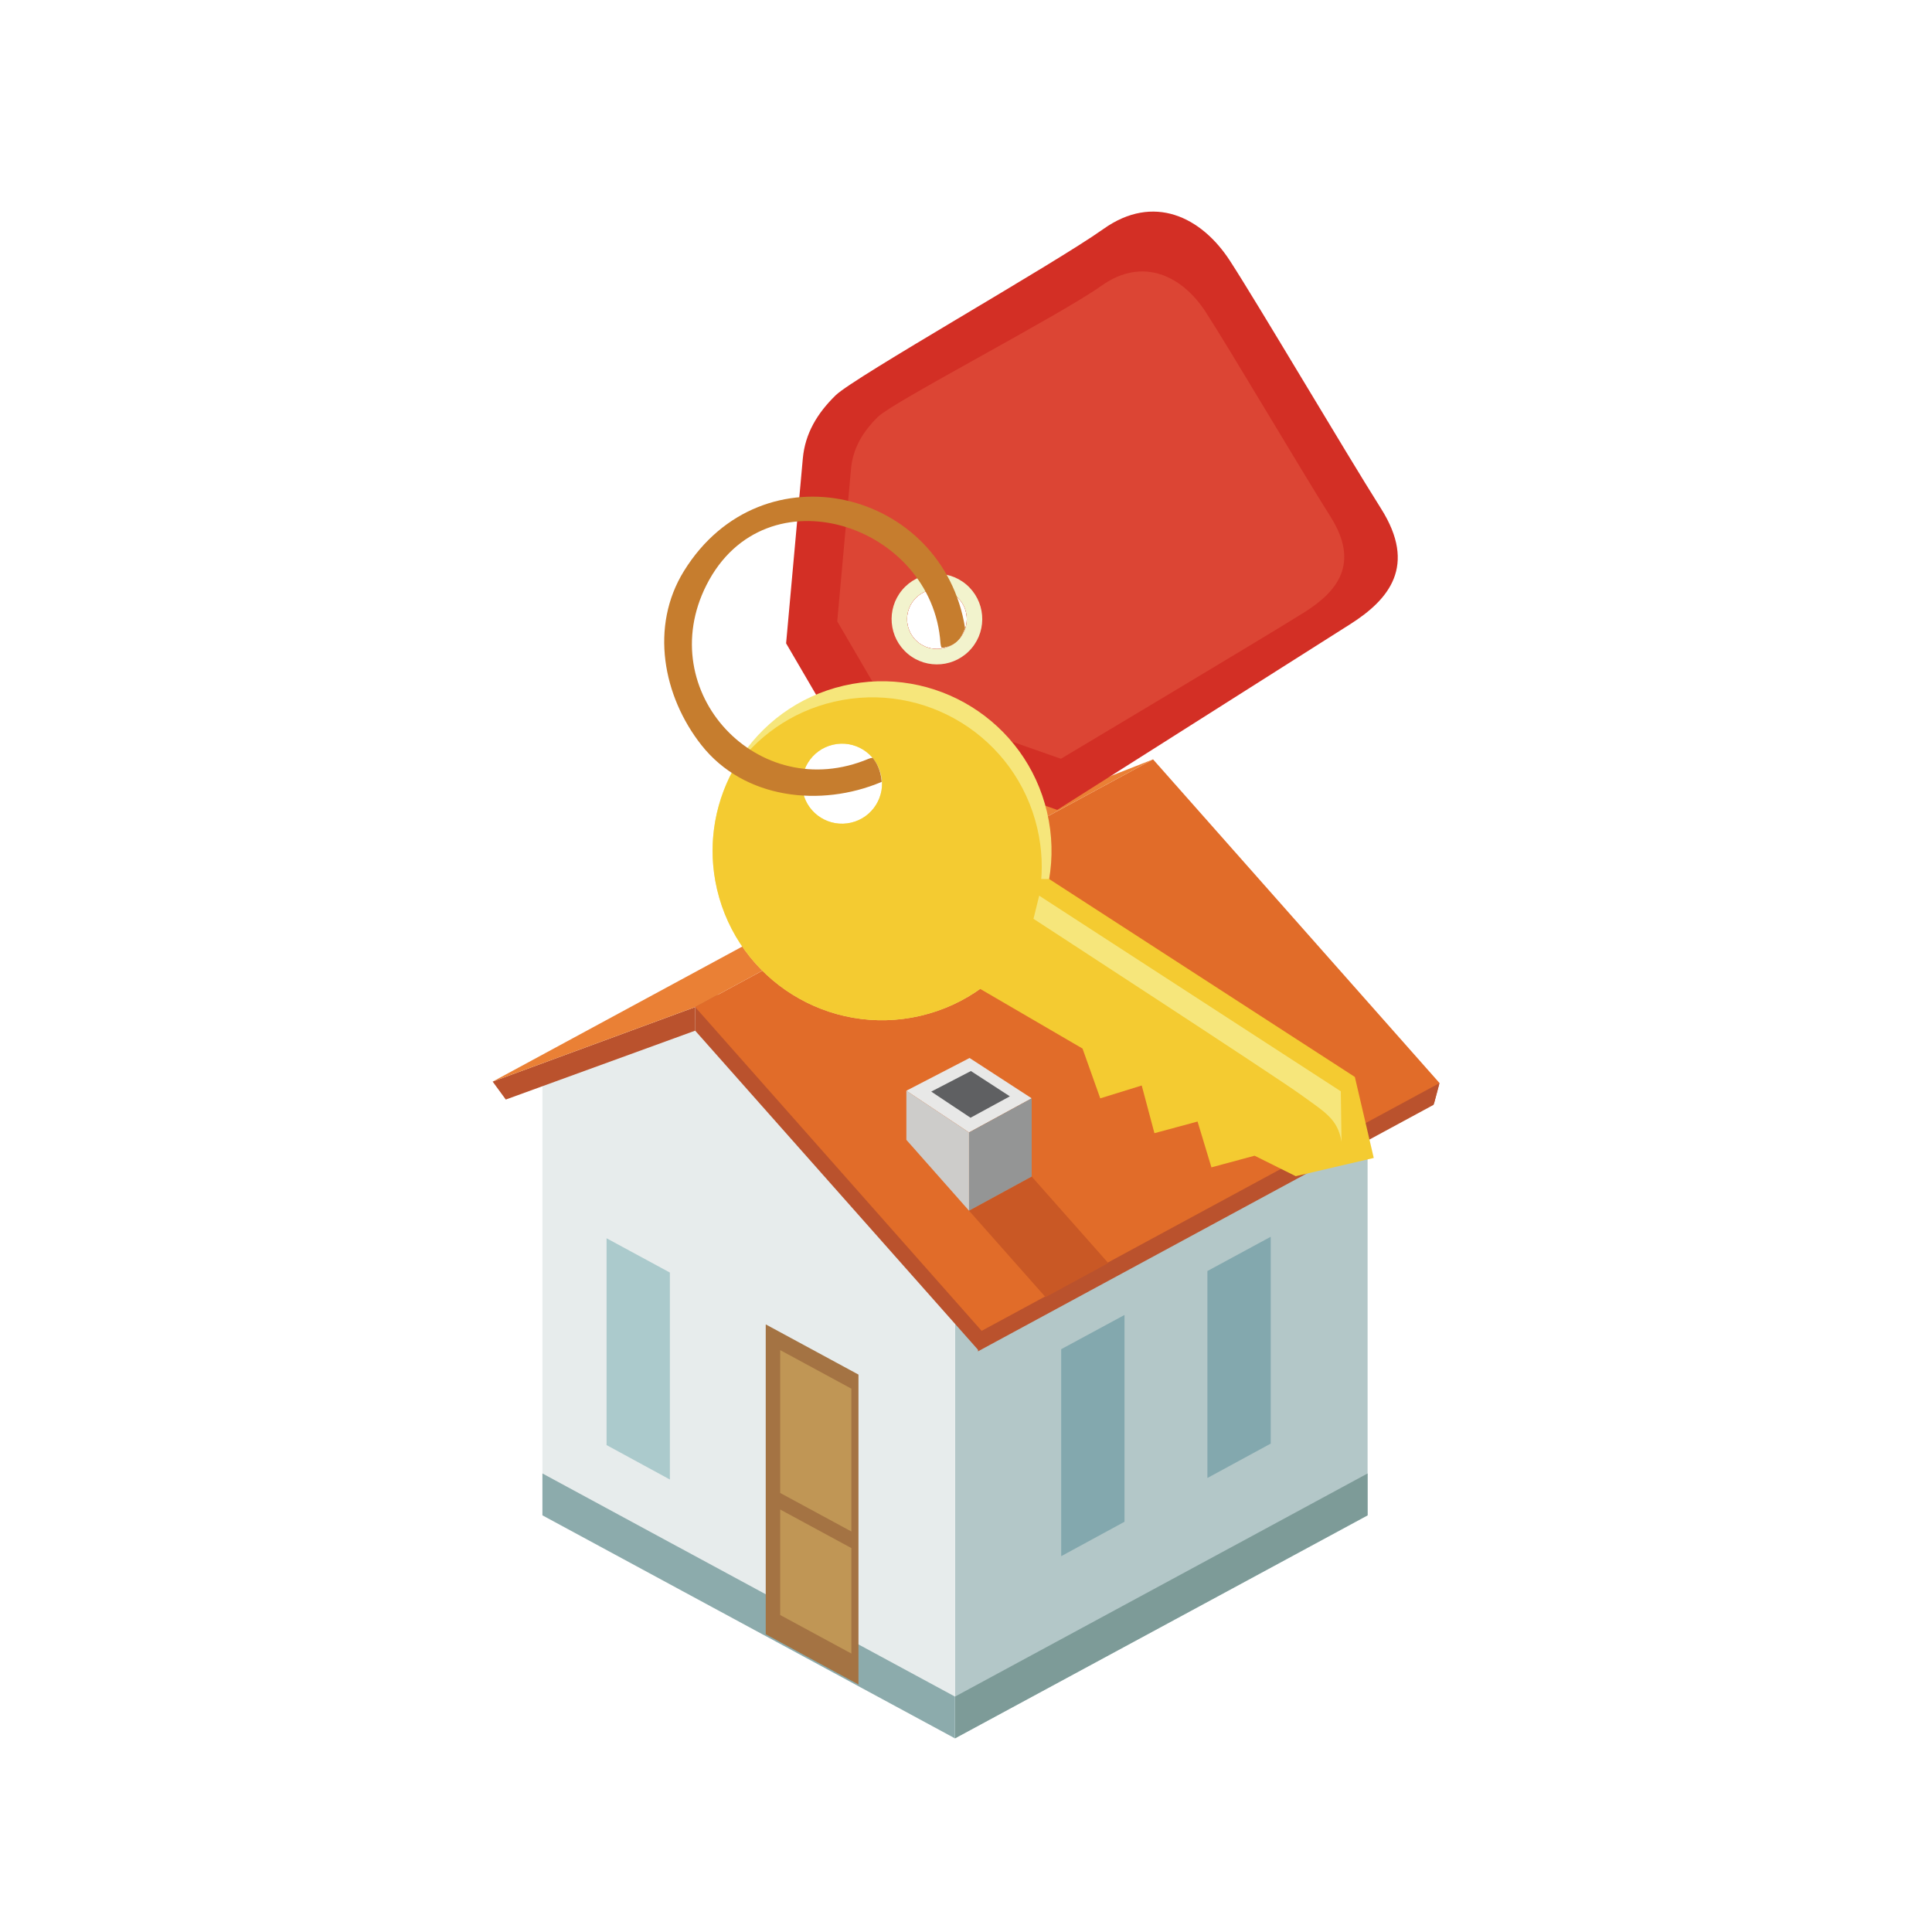 <svg xmlns="http://www.w3.org/2000/svg" xmlns:xlink="http://www.w3.org/1999/xlink" width="500" viewBox="0 0 375 375" height="500" preserveAspectRatio="xMidYMid meet"><defs><clipPath id="0ed524d625"><path d="M 185 196 L 265.781 196 L 265.781 337.414 L 185 337.414 Z M 185 196 " clip-rule="nonzero"></path></clipPath><clipPath id="2b6ccf006b"><path d="M 185 285.617 L 265.781 285.617 L 265.781 337.414 L 185 337.414 Z M 185 285.617 " clip-rule="nonzero"></path></clipPath><clipPath id="b25e6a192e"><path d="M 105.031 196 L 185.406 196 L 185.406 337.414 L 105.031 337.414 Z M 105.031 196 " clip-rule="nonzero"></path></clipPath><clipPath id="44915ad013"><path d="M 105.031 285.617 L 185.406 285.617 L 185.406 337.414 L 105.031 337.414 Z M 105.031 285.617 " clip-rule="nonzero"></path></clipPath><clipPath id="eb8fcafcfd"><path d="M 134.102 192.418 L 279.375 192.418 L 279.375 262.531 L 134.102 262.531 Z M 134.102 192.418 " clip-rule="nonzero"></path></clipPath><clipPath id="0a1b0f8d9d"><path d="M 95.625 195 L 135 195 L 135 214 L 95.625 214 Z M 95.625 195 " clip-rule="nonzero"></path></clipPath><clipPath id="48f3c9b2d1"><path d="M 134.102 147.098 L 279.375 147.098 L 279.375 259 L 134.102 259 Z M 134.102 147.098 " clip-rule="nonzero"></path></clipPath><clipPath id="f9c184ce39"><path d="M 95.625 147 L 224 147 L 224 210 L 95.625 210 Z M 95.625 147 " clip-rule="nonzero"></path></clipPath><clipPath id="4dcfd407bb"><path d="M 189.68 210.371 L 279.375 210.371 L 279.375 262.531 L 189.68 262.531 Z M 189.68 210.371 " clip-rule="nonzero"></path></clipPath></defs><rect x="-37.5" width="450" fill="#ffffff" y="-37.5" height="450" fill-opacity="1"></rect><rect x="-37.5" width="450" fill="#ffffff" y="-37.5" height="450" fill-opacity="1"></rect><g clip-path="url(#0ed524d625)"><path fill="#b3c7c8" d="M 265.449 210.832 L 265.449 294.145 L 185.363 337.414 L 185.363 255.539 L 231.645 196.176 L 265.449 210.832 " fill-opacity="1" fill-rule="evenodd"></path></g><g clip-path="url(#2b6ccf006b)"><path fill="#7d9b98" d="M 265.449 294.117 L 265.449 285.996 L 239.422 300.082 L 239.422 300.078 L 185.363 329.309 L 185.363 337.414 L 238.41 308.742 L 265.449 294.117 " fill-opacity="1" fill-rule="evenodd"></path></g><g clip-path="url(#b25e6a192e)"><path fill="#e7ecec" d="M 105.285 210.832 L 105.285 294.145 L 185.363 337.414 L 185.363 255.539 L 139.09 196.176 L 105.285 210.832 " fill-opacity="1" fill-rule="evenodd"></path></g><g clip-path="url(#44915ad013)"><path fill="#8cabac" d="M 105.285 294.117 L 105.285 285.996 L 131.305 300.082 L 131.305 300.078 L 185.363 329.309 L 185.363 337.414 L 132.324 308.742 L 105.285 294.117 " fill-opacity="1" fill-rule="evenodd"></path></g><g clip-path="url(#eb8fcafcfd)"><path fill="#ba522d" d="M 279.414 210.223 L 278.348 214.195 L 189.887 262.055 L 134.934 200.051 L 134.934 192.566 L 279.414 210.223 " fill-opacity="1" fill-rule="evenodd"></path></g><g clip-path="url(#0a1b0f8d9d)"><path fill="#ba522d" d="M 98.172 213.422 L 134.934 200.051 L 134.934 195.469 L 95.625 209.938 L 98.172 213.422 " fill-opacity="1" fill-rule="evenodd"></path></g><g clip-path="url(#48f3c9b2d1)"><path fill="#e16c29" d="M 223.805 147.391 L 279.414 210.223 L 190.535 258.316 L 134.934 195.469 L 223.805 147.391 " fill-opacity="1" fill-rule="evenodd"></path></g><g clip-path="url(#f9c184ce39)"><path fill="#ea8035" d="M 177.824 165.465 L 95.625 209.938 L 134.934 195.469 L 223.805 147.391 L 177.824 165.465 " fill-opacity="1" fill-rule="evenodd"></path></g><path fill="#c95825" d="M 200.25 228.367 L 215.121 245.164 L 202.957 251.797 L 188.086 234.992 L 200.25 228.367 " fill-opacity="1" fill-rule="evenodd"></path><g clip-path="url(#4dcfd407bb)"><path fill="#ba522d" d="M 278.258 214.449 L 189.801 262.309 L 190.445 258.559 L 279.324 210.473 L 278.258 214.449 " fill-opacity="1" fill-rule="evenodd"></path></g><path fill="#a47343" d="M 148.629 257.062 L 148.629 317.211 L 166.629 326.957 L 166.629 266.805 L 148.629 257.062 " fill-opacity="1" fill-rule="evenodd"></path><path fill="#c09655" d="M 165.25 297.262 L 165.25 269.539 L 151.434 262.055 L 151.434 289.781 L 165.25 297.262 " fill-opacity="1" fill-rule="evenodd"></path><path fill="#c09655" d="M 151.434 292.996 L 151.434 313.473 L 165.25 320.953 L 165.25 300.48 L 151.434 292.996 " fill-opacity="1" fill-rule="evenodd"></path><path fill="#abcacc" d="M 117.734 240.348 L 117.734 280.488 L 130.023 287.172 L 130.023 247 L 117.734 240.348 " fill-opacity="1" fill-rule="evenodd"></path><path fill="#83a8ae" d="M 234.355 246.707 L 234.355 286.879 L 246.645 280.203 L 246.645 240.055 L 234.355 246.707 " fill-opacity="1" fill-rule="evenodd"></path><path fill="#83a8ae" d="M 205.977 261.879 L 205.977 302.055 L 218.266 295.375 L 218.266 255.234 L 205.977 261.879 " fill-opacity="1" fill-rule="evenodd"></path><path fill="#e8e8e7" d="M 188.086 219.809 L 200.25 213.184 L 188.195 205.355 L 175.926 211.707 L 188.086 219.809 " fill-opacity="1" fill-rule="evenodd"></path><path fill="#5f6062" d="M 188.379 216.953 L 196.012 212.797 L 188.449 207.887 L 180.754 211.879 L 188.379 216.953 " fill-opacity="1" fill-rule="evenodd"></path><path fill="#949595" d="M 200.25 213.184 L 200.25 228.367 L 188.086 234.992 L 188.086 219.809 L 200.25 213.184 " fill-opacity="1" fill-rule="evenodd"></path><path fill="#cdccca" d="M 175.926 211.707 L 175.926 221.246 L 188.086 234.992 L 188.086 219.809 L 175.926 211.707 " fill-opacity="1" fill-rule="evenodd"></path><path fill="#d32f25" d="M 186.305 123.887 C 184.246 126.34 180.59 126.66 178.129 124.613 C 175.676 122.551 175.355 118.891 177.414 116.438 C 179.469 113.984 183.129 113.66 185.582 115.719 C 188.039 117.77 188.359 121.43 186.305 123.887 Z M 214.18 44.441 C 204.477 51.34 165.805 73.199 162.203 76.723 C 158.602 80.238 156.262 84.156 155.824 89.02 L 152.582 124.871 L 162.781 142.34 L 205.211 157.199 C 205.211 157.199 254.527 125.953 262.07 121.16 C 269.613 116.367 275.082 109.84 268.062 98.723 C 261.035 87.602 244.305 59.211 238.742 50.633 C 233.18 42.051 223.891 37.539 214.18 44.441 " fill-opacity="1" fill-rule="nonzero"></path><path fill="#dc4534" d="M 186.305 123.887 C 184.246 126.34 180.59 126.66 178.129 124.613 C 175.676 122.551 175.355 118.891 177.414 116.438 C 179.469 113.984 183.129 113.66 185.582 115.719 C 188.039 117.77 188.359 121.43 186.305 123.887 Z M 213.785 55.469 C 205.777 61.164 173.414 77.969 170.445 80.871 C 167.473 83.781 165.539 87.008 165.18 91.027 L 162.508 120.598 L 170.922 135.016 L 205.926 147.277 C 205.926 147.277 247.066 122.723 253.297 118.77 C 259.52 114.812 264.039 109.43 258.23 100.25 C 252.434 91.09 238.641 67.668 234.043 60.586 C 229.465 53.496 221.793 49.773 213.785 55.469 " fill-opacity="1" fill-rule="nonzero"></path><path fill="#f2f3cd" d="M 186.305 123.887 C 184.246 126.34 180.59 126.66 178.129 124.613 C 175.676 122.551 175.355 118.891 177.414 116.438 C 179.469 113.984 183.129 113.66 185.582 115.719 C 188.039 117.77 188.359 121.43 186.305 123.887 Z M 175.109 114.512 C 171.992 118.242 172.484 123.785 176.207 126.91 C 179.93 130.027 185.48 129.535 188.598 125.812 C 191.723 122.094 191.234 116.539 187.508 113.41 C 183.781 110.297 178.234 110.789 175.109 114.512 " fill-opacity="1" fill-rule="nonzero"></path><path fill="#f6e67b" d="M 165.203 159.676 C 161.02 160.656 156.84 158.059 155.871 153.875 C 154.895 149.699 157.496 145.52 161.676 144.547 C 165.852 143.57 170.027 146.168 171.004 150.348 C 171.977 154.527 169.383 158.707 165.203 159.676 Z M 163.738 133.094 C 146.051 137.219 135.047 154.906 139.172 172.594 C 143.301 190.289 160.98 201.285 178.668 197.164 C 196.363 193.035 207.359 175.355 203.234 157.656 C 199.117 139.973 181.43 128.973 163.738 133.094 " fill-opacity="1" fill-rule="nonzero"></path><path fill="#f4cb31" d="M 165.203 159.676 C 161.02 160.656 156.84 158.059 155.871 153.875 C 154.895 149.699 157.496 145.52 161.676 144.547 C 165.852 143.57 170.027 146.168 171.004 150.348 C 171.977 154.527 169.383 158.707 165.203 159.676 Z M 161.84 136.219 C 153.492 138.16 146.664 143.156 142.184 149.723 C 138.586 156.496 137.297 164.535 139.172 172.594 C 143.301 190.289 160.98 201.285 178.668 197.164 C 187.023 195.207 193.855 190.219 198.336 183.648 C 201.934 176.879 203.223 168.84 201.34 160.781 C 197.227 143.086 179.535 132.09 161.84 136.219 " fill-opacity="1" fill-rule="nonzero"></path><path fill="#f4cb31" d="M 203.641 170.621 L 262.977 209.035 L 266.645 224.758 L 251.504 228.297 L 243.516 224.324 L 235.137 226.582 L 232.445 217.691 L 224.074 219.949 L 221.609 210.695 L 213.559 213.188 L 210.117 203.523 L 190.23 191.934 L 192.301 170.555 L 203.641 170.621 " fill-opacity="1" fill-rule="nonzero"></path><path fill="#f6e67b" d="M 200.598 178.34 C 200.598 178.34 247.602 208.941 252.41 212.426 C 257.207 215.906 259.656 217.18 260.387 221.613 L 260.25 211.82 L 201.707 173.852 L 200.598 178.34 " fill-opacity="1" fill-rule="nonzero"></path><path fill="#c67d2e" d="M 132.766 110.816 C 126.09 121.586 128.68 135.145 136.148 144.625 C 144.465 155.172 159.375 156.711 171.035 151.801 C 171.074 151.781 171.102 151.762 171.137 151.75 C 170.992 149.5 170.094 147.949 169.375 147.086 C 169.113 147.117 168.848 147.164 168.582 147.285 C 147.176 156.289 126.621 134.262 137.137 113.531 C 148.574 90.98 181.031 101.852 182.547 124.859 C 182.574 125.184 182.652 125.477 182.766 125.75 C 186.152 125.387 186.902 122.922 187.324 121.922 C 183.039 95.066 147.957 86.305 132.766 110.816 " fill-opacity="1" fill-rule="nonzero"></path></svg>